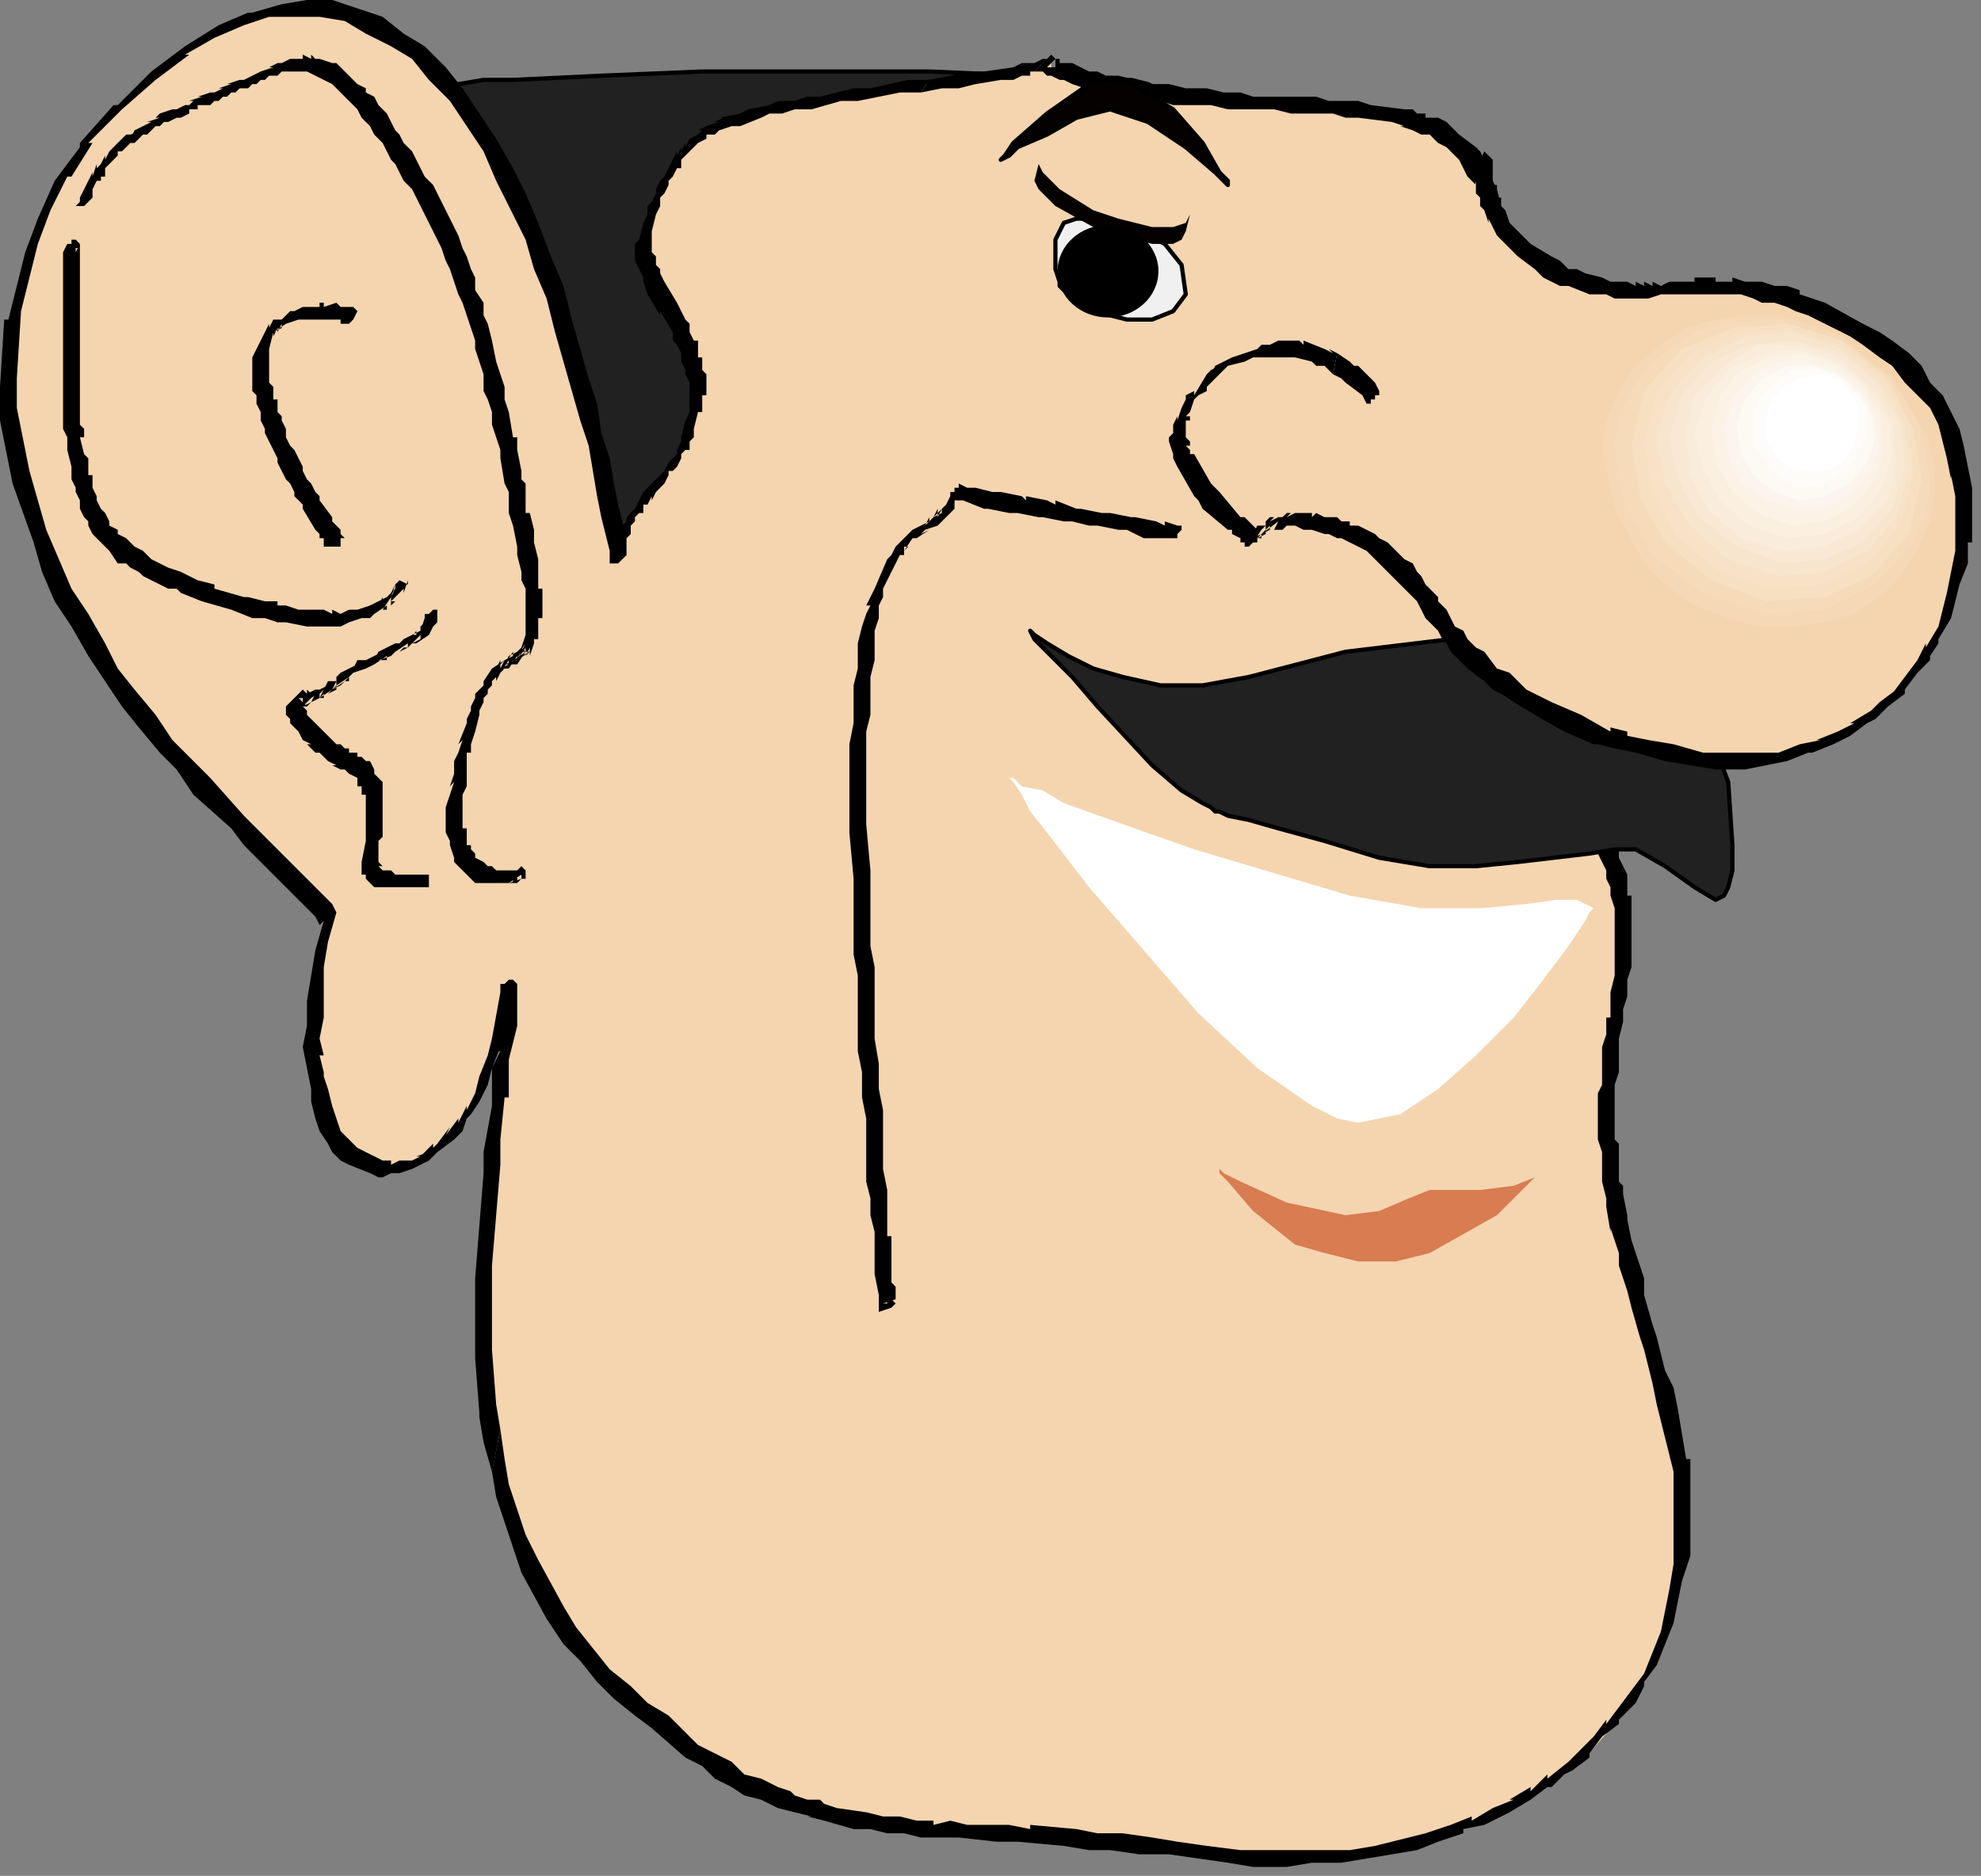 <?xml version="1.0" encoding="UTF-8" standalone="no"?>
<svg
   xmlns:dc="http://purl.org/dc/elements/1.1/"
   xmlns:cc="http://creativecommons.org/ns#"
   xmlns:rdf="http://www.w3.org/1999/02/22-rdf-syntax-ns#"
   xmlns:svg="http://www.w3.org/2000/svg"
   xmlns="http://www.w3.org/2000/svg"
   xmlns:sodipodi="http://sodipodi.sourceforge.net/DTD/sodipodi-0.dtd"
   xmlns:inkscape="http://www.inkscape.org/namespaces/inkscape"
   version="1.0"
   width="39.9mm"
   height="37.79mm"
   id="svg73"
   sodipodi:docname="CARTE059.WMF">
  <rect width="100%" height="100%" fill="#808080" stroke="none"/>
  <sodipodi:namedview
     pagecolor="#ffffff"
     bordercolor="#666666"
     borderopacity="1"
     objecttolerance="10"
     gridtolerance="10"
     guidetolerance="10"
     inkscape:pageopacity="0"
     inkscape:pageshadow="2"
     inkscape:window-width="640"
     inkscape:window-height="480"
     id="namedview75" />
  <defs
     id="defs3">
    <pattern
       id="WMFhbasepattern"
       patternUnits="userSpaceOnUse"
       width="6"
       height="6"
       x="0"
       y="0" />
  </defs>
  <path
     style="fill:#212121;fill-rule:evenodd;fill-opacity:1;stroke:#000000;stroke-width:0.32px;stroke-linecap:round;stroke-linejoin:round;stroke-miterlimit:4;stroke-dasharray:none;stroke-opacity:1;"
     d="  M 33.61,58.909   L 33.29,58.589   L 32.01,57.628   L 30.409,55.708   L 28.489,53.787   L 26.248,50.905   L 24.647,47.704   L 23.367,44.502   L 23.047,40.66   L 23.367,36.498   L 23.687,31.376   L 26.248,20.49   L 27.848,15.368   L 29.769,10.885   L 32.33,8.004   L 33.61,7.043   L 34.89,6.403   L 36.811,6.083   L 39.052,6.083   L 45.774,5.763   L 53.456,5.443   L 70.741,5.443   L 78.103,5.763   L 81.304,5.763   L 84.185,6.083   L 86.106,6.083   L 87.386,6.403   L 88.026,6.723   L 87.706,7.043   L 86.746,7.364   L 85.146,7.684   L 80.664,8.644   L 75.223,9.925   L 62.739,12.806   L 57.617,14.727   L 55.697,15.688   L 54.096,16.968   L 52.176,19.209   L 51.215,20.81   L 51.215,21.771   L 51.856,22.731   L 52.816,23.372   L 54.736,25.292   L 55.057,26.573   L 54.736,30.095   L 53.776,34.257   L 49.935,41.621   L 49.295,43.221   L 49.295,45.142   L 50.575,48.984   L 52.176,51.866   L 52.816,52.826   L 53.136,53.146   L 33.61,59.229   L 33.61,58.909  z "
     id="path5" />
  <path
     style="fill:#f4d5af;fill-rule:evenodd;fill-opacity:1;stroke:none;"
     d="  M 70.421,6.403   L 64.339,7.364   L 59.858,8.004   L 56.657,8.964   L 54.416,9.925   L 52.496,10.885   L 51.536,12.486   L 49.615,16.008   L 48.975,18.249   L 48.975,19.85   L 50.575,23.051   L 52.496,26.253   L 52.816,28.174   L 53.136,30.415   L 52.496,32.656   L 51.856,34.257   L 50.255,36.818   L 48.335,39.059   L 47.694,40.34   L 47.054,42.261   L 46.734,40.02   L 46.094,37.138   L 45.454,33.296   L 44.173,29.134   L 41.292,19.85   L 37.451,11.206   L 34.89,7.364   L 32.01,4.162   L 28.489,1.921   L 24.968,0.64   L 21.126,0.96   L 16.645,2.561   L 14.084,3.842   L 11.844,5.763   L 8.963,8.004   L 6.402,10.885   L 3.521,16.328   L 1.6,21.451   L 0.64,26.573   L 0.64,31.696   L 1.6,36.498   L 2.881,40.98   L 4.801,45.142   L 7.362,49.304   L 12.484,56.668   L 17.925,62.751   L 20.486,64.992   L 22.407,66.913   L 24.007,68.514   L 24.968,69.794   L 24.007,73.957   L 23.687,77.798   L 24.007,81   L 24.327,83.561   L 24.968,85.802   L 25.928,87.403   L 27.208,88.364   L 28.489,89.004   L 30.089,89.004   L 31.69,88.684   L 32.97,87.723   L 34.57,86.123   L 35.851,84.202   L 37.131,81.64   L 38.091,78.759   L 38.732,75.237   L 38.732,77.478   L 38.412,79.719   L 38.091,82.281   L 37.451,89.004   L 36.811,96.688   L 37.131,105.012   L 38.412,113.336   L 39.692,117.498   L 41.292,121.02   L 43.533,124.542   L 46.094,127.423   L 48.975,129.984   L 51.536,132.225   L 56.337,135.427   L 60.818,137.348   L 65.62,138.628   L 70.741,139.269   L 76.503,139.589   L 79.704,139.909   L 83.225,140.229   L 91.548,141.19   L 96.029,141.51   L 100.19,141.51   L 104.351,141.19   L 108.193,140.229   L 114.915,137.668   L 120.676,133.826   L 122.917,131.265   L 124.838,128.704   L 126.438,125.502   L 127.398,122.621   L 128.039,119.099   L 128.359,115.577   L 128.039,111.735   L 127.078,107.893   L 126.438,105.012   L 125.798,102.451   L 124.517,97.968   L 123.557,94.127   L 122.917,90.605   L 122.597,83.881   L 122.597,80.36   L 123.237,76.198   L 123.557,72.036   L 123.557,68.834   L 122.917,65.953   L 121.957,63.391   L 119.396,58.269   L 118.436,55.708   L 117.475,52.186   L 116.195,43.862   L 115.235,35.217   L 114.915,30.415   L 114.594,25.933   L 113.634,16.968   L 112.994,13.447   L 111.073,11.206   L 108.833,9.605   L 105.632,8.644   L 101.791,8.324   L 97.629,8.004   L 92.828,7.684   L 87.386,7.043   L 84.826,6.723   L 83.225,6.083   L 80.984,5.443   L 80.024,5.123   L 80.024,4.802   L 79.704,4.802   L 78.424,5.123   L 77.463,5.443   L 75.543,5.763   L 73.302,6.083   L 70.421,6.403  z "
     id="path7" />
  <path
     style="fill:#000000;fill-rule:nonzero;fill-opacity:1;stroke:none;"
     d="  M 70.741,6.083   L 69.141,6.083   L 66.26,6.723   L 64.98,6.723   L 62.419,7.364   L 61.458,7.364   L 60.498,7.684   L 59.218,7.684   L 58.578,8.004   L 56.977,8.324   L 56.337,8.644   L 54.736,8.964   L 55.057,8.964   L 54.416,9.285   L 54.736,9.285   L 53.776,9.605   L 53.136,9.925   L 53.456,9.925   L 53.136,10.245   L 52.496,10.565   L 52.176,11.206   L 52.176,10.885   L 51.856,11.526   L 51.856,11.206   L 51.536,11.846   L 51.536,11.526   L 50.895,12.806   L 50.895,13.126   L 50.895,12.806   L 50.575,13.447   L 50.255,13.767   L 49.935,14.407   L 49.935,14.727   L 49.615,15.368   L 49.295,15.688   L 49.295,16.328   L 48.975,16.968   L 48.655,18.249   L 48.335,18.569   L 48.335,19.85   L 48.655,20.49   L 48.655,20.17   L 48.655,20.81   L 48.655,20.49   L 48.975,21.13   L 48.975,21.771   L 48.975,21.451   L 49.295,22.411   L 50.255,24.012   L 50.255,23.692   L 51.215,25.292   L 51.215,25.933   L 51.536,26.253   L 51.856,26.893   L 51.856,26.573   L 51.856,27.213   L 51.856,27.854   L 51.856,27.534   L 52.176,28.174   L 52.176,28.814   L 52.176,28.494   L 52.496,29.134   L 52.496,30.735   L 52.496,31.376   L 52.176,32.016   L 51.856,33.296   L 51.856,33.937   L 51.856,33.617   L 51.536,34.257   L 51.536,34.577   L 51.215,34.897   L 50.895,35.217   L 50.895,35.538   L 50.895,35.217   L 50.575,35.858   L 50.895,35.538   L 50.255,36.178   L 49.935,36.498   L 49.615,36.818   L 50.255,36.178   L 49.615,36.818   L 49.935,36.498   L 49.295,37.138   L 49.615,36.818   L 48.975,37.459   L 48.975,38.099   L 48.975,37.459   L 48.335,38.739   L 48.655,38.099   L 48.335,38.739   L 48.014,39.059   L 47.694,39.379   L 47.694,39.7   L 47.374,40.02   L 47.694,39.7   L 47.054,40.34   L 47.054,40.66   L 47.054,41.3   L 46.734,41.621   L 46.734,42.261   L 46.414,42.261   L 46.414,42.901   L 47.694,41.941   L 47.694,40.98   L 47.374,39.7   L 47.054,38.419   L 46.734,36.818   L 46.414,34.897   L 45.774,32.976   L 45.454,30.735   L 44.813,28.814   L 44.173,26.573   L 43.533,24.332   L 42.893,21.771   L 41.933,19.53   L 40.972,16.968   L 40.012,14.727   L 39.052,12.806   L 37.771,10.565   L 36.491,8.644   L 35.211,6.723   L 33.93,5.123   L 32.33,3.522   L 30.729,2.561   L 29.129,1.281   L 27.208,0.64   L 25.288,0   L 23.367,0   L 21.446,0.32   L 19.206,0.96   L 18.886,0.96   L 16.645,1.921   L 14.084,3.522   L 11.523,5.443   L 8.963,8.004   L 8.643,8.004   L 6.082,10.885   L 6.082,11.206   L 4.161,13.767   L 2.881,16.648   L 1.921,19.209   L 0.64,24.332   L 0.32,24.332   L 0,29.455   L 0,32.016   L 0.96,36.818   L 2.561,41.3   L 3.201,43.542   L 4.161,45.783   L 5.442,47.704   L 6.722,49.945   L 8.002,51.866   L 9.283,53.787   L 10.563,55.387   L 12.164,57.308   L 13.444,58.589   L 14.724,60.51   L 17.605,63.071   L 18.566,64.352   L 19.846,65.632   L 20.806,66.593   L 21.767,67.553   L 22.727,68.514   L 23.367,69.154   L 24.007,69.794   L 24.327,70.435   L 24.647,70.115   L 24.007,72.356   L 23.687,74.277   L 23.367,76.198   L 23.367,78.119   L 23.047,79.719   L 23.367,81.32   L 23.687,82.921   L 23.687,82.601   L 23.687,83.881   L 24.007,85.162   L 24.327,86.123   L 24.968,87.083   L 25.288,87.723   L 25.928,88.364   L 26.568,88.684   L 28.168,89.324   L 28.809,89.644   L 29.129,89.644   L 29.769,89.324   L 30.409,89.324   L 31.369,89.004   L 32.01,88.684   L 32.65,88.364   L 33.29,87.723   L 34.57,86.763   L 34.89,86.443   L 35.211,86.123   L 35.531,85.162   L 35.851,84.842   L 36.491,83.881   L 37.131,82.601   L 37.451,81.32   L 38.091,79.719   L 38.412,78.439   L 39.372,74.917   L 38.091,75.557   L 38.091,75.877   L 38.091,76.518   L 38.412,76.198   L 38.091,77.158   L 38.091,77.798   L 38.091,79.079   L 37.771,80.04   L 38.091,80.04   L 37.451,81.32   L 37.451,84.202   L 36.811,87.723   L 36.811,89.324   L 36.171,97.328   L 36.171,101.49   L 36.171,103.411   L 36.491,107.573   L 36.491,107.893   L 36.811,109.814   L 37.451,112.055   L 38.091,108.854   L 37.771,106.933   L 37.451,102.771   L 37.451,100.53   L 37.451,96.368   L 38.091,88.684   L 38.091,86.763   L 38.412,83.561   L 38.732,83.561   L 38.732,80.68   L 39.052,79.399   L 39.372,78.119   L 39.372,77.158   L 39.372,75.557   L 39.372,74.917   L 39.052,74.597   L 38.732,74.597   L 38.412,74.917   L 38.091,74.917   L 38.091,75.557   L 37.451,79.079   L 37.131,80.36   L 36.491,81.96   L 36.171,83.241   L 35.531,84.522   L 35.531,84.202   L 34.89,85.482   L 34.89,85.162   L 33.93,86.443   L 34.25,85.802   L 33.29,87.083   L 33.93,86.443   L 32.97,87.403   L 32.97,87.083   L 32.01,88.044   L 32.65,87.723   L 31.69,88.044   L 32.01,88.044   L 31.369,88.364   L 30.409,88.364   L 29.769,88.684   L 29.769,88.364   L 29.129,88.364   L 27.848,87.723   L 27.208,87.403   L 26.568,86.763   L 25.928,86.123   L 25.608,85.162   L 25.288,84.202   L 24.968,82.921   L 24.647,81.96   L 24.647,81.64   L 24.327,80.36   L 24.647,80.36   L 24.327,79.079   L 24.647,77.478   L 24.647,75.557   L 24.647,73.636   L 24.968,71.715   L 25.608,69.474   L 25.288,68.834   L 24.647,68.194   L 24.007,67.553   L 23.047,66.593   L 22.087,65.632   L 21.126,64.672   L 19.846,63.391   L 18.566,62.111   L 16.005,59.229   L 14.404,57.628   L 13.124,56.348   L 11.844,54.427   L 10.243,52.506   L 8.963,50.905   L 8.002,48.984   L 6.722,46.743   L 5.442,44.822   L 4.481,42.581   L 3.521,40.34   L 2.241,35.858   L 1.28,31.055   L 1.28,28.814   L 1.6,23.692   L 2.881,18.569   L 3.841,16.008   L 5.122,13.447   L 5.442,13.447   L 7.042,10.885   L 6.722,10.885   L 9.283,8.324   L 11.844,6.083   L 14.404,4.162   L 14.084,4.162   L 16.325,2.881   L 18.566,1.921   L 20.486,1.281   L 22.727,1.281   L 22.407,1.281   L 24.327,1.281   L 26.248,1.601   L 27.848,2.561   L 29.769,3.522   L 31.369,4.482   L 32.65,6.083   L 34.25,7.684   L 35.531,9.605   L 36.811,11.526   L 37.771,13.767   L 38.732,15.688   L 40.012,18.249   L 40.652,20.49   L 41.613,22.731   L 42.253,25.292   L 42.893,27.534   L 43.533,29.775   L 44.173,32.016   L 44.813,33.937   L 45.134,35.858   L 45.454,37.779   L 45.774,39.379   L 46.094,40.66   L 46.414,41.941   L 46.414,41.621   L 46.414,42.901   L 47.054,42.901   L 47.374,42.581   L 47.694,42.261   L 47.694,41.941   L 47.694,41.621   L 47.694,40.98   L 48.014,40.66   L 48.014,40.02   L 48.335,39.7   L 48.335,40.02   L 48.335,39.379   L 48.655,39.059   L 48.975,39.059   L 48.975,38.739   L 48.975,38.419   L 49.295,38.419   L 49.615,37.779   L 49.615,38.099   L 49.935,37.459   L 50.255,37.138   L 50.255,37.459   L 50.255,36.818   L 50.255,37.138   L 50.575,36.818   L 50.895,36.178   L 50.895,35.858   L 51.215,35.858   L 51.536,35.538   L 51.856,34.897   L 51.856,34.577   L 52.176,34.257   L 52.496,34.257   L 52.496,33.937   L 52.496,33.617   L 52.816,33.296   L 52.816,32.656   L 53.136,31.376   L 53.456,31.376   L 53.456,30.735   L 53.456,30.095   L 53.776,30.095   L 53.776,28.494   L 53.456,28.174   L 53.456,27.854   L 53.456,27.213   L 53.136,27.213   L 53.136,26.893   L 53.136,26.573   L 53.136,26.253   L 53.136,25.933   L 52.816,25.933   L 52.496,25.292   L 52.496,24.972   L 52.496,24.652   L 52.176,24.332   L 51.536,23.051   L 50.575,21.451   L 50.255,20.81   L 50.255,20.49   L 49.935,20.17   L 49.935,19.85   L 49.935,19.53   L 49.615,19.209   L 49.615,17.609   L 49.935,16.328   L 50.255,15.688   L 50.255,15.047   L 50.575,14.727   L 50.895,14.087   L 50.895,13.767   L 51.215,13.447   L 51.536,12.806   L 51.856,12.806   L 51.856,12.486   L 51.856,12.166   L 52.496,11.526   L 52.816,11.206   L 53.136,10.885   L 52.496,11.206   L 53.136,10.885   L 53.776,10.565   L 53.776,10.245   L 54.096,10.245   L 54.416,10.245   L 54.736,9.925   L 55.697,9.605   L 56.337,9.605   L 57.937,8.964   L 58.578,8.644   L 59.538,8.644   L 60.498,8.324   L 61.779,8.324   L 64.019,7.684   L 65.3,7.684   L 68.501,7.043   L 70.101,7.043   L 70.741,6.083  z "
     id="path9" />
  <path
     style="fill:#000000;fill-rule:nonzero;fill-opacity:1;stroke:none;"
     d="  M 37.451,112.055   L 37.771,113.976   L 38.412,115.897   L 39.052,117.818   L 39.692,119.739   L 41.613,123.261   L 42.893,125.182   L 44.173,126.462   L 45.454,128.063   L 46.734,129.344   L 48.335,130.625   L 49.615,131.585   L 52.176,133.826   L 53.456,134.466   L 54.416,135.427   L 55.697,136.067   L 56.657,136.708   L 57.937,137.028   L 59.218,137.668   L 60.498,137.988   L 61.779,138.308   L 61.458,138.308   L 62.739,138.628   L 64.98,139.269   L 66.26,139.269   L 67.54,139.589   L 68.821,139.589   L 70.101,139.909   L 71.381,139.909   L 72.982,139.909   L 75.863,140.229   L 77.783,140.229   L 77.463,140.229   L 80.984,140.549   L 82.905,140.87   L 84.505,140.87   L 86.746,141.19   L 88.987,141.19   L 91.227,141.51   L 93.468,141.83   L 95.389,142.15   L 97.949,142.15   L 99.87,141.83   L 102.111,141.83   L 104.031,141.51   L 107.872,140.87   L 109.473,140.229   L 111.394,139.589   L 111.394,139.269   L 112.994,138.949   L 114.915,137.988   L 116.515,137.028   L 117.795,136.067   L 118.116,136.067   L 119.076,135.107   L 119.716,134.787   L 120.996,133.826   L 120.996,133.506   L 121.957,132.225   L 123.237,131.265   L 123.237,130.945   L 124.517,129.664   L 125.158,128.383   L 125.158,128.063   L 126.118,126.783   L 126.758,125.182   L 127.398,123.581   L 127.718,121.98   L 128.039,120.379   L 128.679,118.459   L 128.679,116.858   L 128.679,113.016   L 128.679,111.095   L 128.359,111.095   L 127.718,107.253   L 127.398,105.652   L 126.758,104.372   L 126.118,101.81   L 125.798,100.85   L 125.158,98.609   L 125.158,97.328   L 124.838,96.368   L 124.517,95.407   L 124.197,94.447   L 123.877,92.846   L 123.877,92.526   L 123.557,90.925   L 123.557,90.285   L 123.237,89.964   L 123.237,89.324   L 123.237,88.684   L 123.237,88.364   L 123.237,87.083   L 122.917,86.763   L 122.917,82.601   L 123.237,81.64   L 123.237,81   L 123.237,80.04   L 123.237,79.079   L 123.557,77.798   L 123.557,76.838   L 123.877,75.877   L 123.877,74.597   L 124.197,73.636   L 124.197,72.676   L 124.197,69.154   L 124.197,68.834   L 124.197,68.194   L 123.877,68.194   L 123.877,67.553   L 123.877,67.233   L 123.877,66.593   L 123.557,65.953   L 123.237,65.312   L 123.237,64.672   L 122.917,64.032   L 122.597,63.391   L 122.277,62.751   L 121.957,62.111   L 121.957,61.791   L 121.317,60.51   L 120.996,59.87   L 120.356,58.589   L 120.036,57.949   L 119.716,57.308   L 119.396,56.668   L 119.076,55.708   L 119.076,55.067   L 118.756,54.427   L 118.436,53.466   L 118.116,51.866   L 118.116,51.545   L 117.795,50.585   L 117.795,50.905   L 117.795,48.664   L 117.475,48.664   L 117.155,47.704   L 117.475,47.704   L 117.155,45.783   L 117.155,45.462   L 117.155,44.502   L 116.835,43.542   L 116.835,42.261   L 116.515,41.3   L 116.515,40.34   L 116.515,40.02   L 116.515,39.059   L 116.195,39.059   L 116.195,38.099   L 116.195,36.818   L 116.195,34.577   L 115.875,34.577   L 115.875,33.617   L 115.875,33.296   L 115.875,32.336   L 115.555,32.336   L 115.555,31.376   L 115.555,31.055   L 115.555,29.134   L 115.555,28.814   L 115.555,27.854   L 115.235,27.854   L 115.235,26.573   L 115.235,24.332   L 114.915,24.332   L 114.915,23.372   L 114.915,23.051   L 114.915,22.091   L 114.915,21.13   L 114.594,20.81   L 114.594,18.889   L 114.594,17.609   L 114.274,16.648   L 114.274,15.688   L 113.954,14.407   L 113.634,13.767   L 113.314,13.126   L 112.994,12.166   L 112.674,11.526   L 112.354,11.206   L 111.073,10.245   L 110.433,9.605   L 110.113,9.285   L 109.473,8.964   L 109.153,8.964   L 108.513,8.964   L 108.513,8.644   L 107.872,8.644   L 107.552,8.324   L 106.912,8.324   L 104.351,8.004   L 103.391,7.684   L 102.111,7.684   L 101.15,7.684   L 100.19,7.364   L 99.23,7.364   L 97.949,7.364   L 96.669,7.364   L 95.389,7.364   L 94.428,7.043   L 93.148,7.043   L 91.868,6.723   L 90.267,6.723   L 88.987,6.403   L 87.706,6.403   L 86.426,6.083   L 85.146,5.763   L 84.185,5.763   L 83.545,5.443   L 82.585,5.443   L 82.905,5.443   L 82.265,5.123   L 81.625,4.802   L 80.984,4.802   L 80.664,4.802   L 80.664,4.482   L 80.664,4.802   L 80.664,4.482   L 80.344,4.482   L 80.344,4.162   L 80.344,4.482   L 80.664,4.482   L 79.704,4.482   L 79.384,5.123   L 80.344,4.482   L 80.024,4.162   L 80.024,4.482   L 80.024,4.162   L 79.704,4.482   L 78.744,5.443   L 79.064,5.443   L 79.384,5.443   L 79.064,5.443   L 79.384,5.443   L 79.064,5.443   L 79.384,5.443   L 80.344,4.482   L 80.344,5.123   L 79.384,5.123   L 79.384,5.443   L 79.704,5.443   L 79.384,5.443   L 79.704,5.763   L 80.024,5.763   L 79.704,5.763   L 80.024,5.763   L 80.664,6.083   L 81.304,6.083   L 80.984,6.083   L 81.625,6.403   L 82.585,6.723   L 83.545,6.723   L 84.185,7.043   L 85.466,7.364   L 86.746,7.364   L 88.347,7.684   L 89.307,8.004   L 90.907,8.004   L 92.188,8.004   L 93.468,8.324   L 94.749,8.324   L 96.029,8.324   L 96.989,8.324   L 98.27,8.644   L 99.23,8.644   L 100.19,8.644   L 101.471,8.644   L 102.431,8.964   L 103.391,8.964   L 105.952,9.285   L 106.912,9.605   L 106.592,9.605   L 107.552,9.925   L 108.193,10.245   L 108.833,10.245   L 109.473,10.885   L 110.113,11.206   L 111.073,12.166   L 111.394,12.806   L 111.714,13.447   L 112.354,14.087   L 112.354,14.727   L 112.674,15.688   L 112.994,16.648   L 112.994,16.328   L 112.994,17.609   L 113.314,18.569   L 113.314,19.85   L 113.314,19.53   L 113.314,20.49   L 113.634,21.771   L 113.634,23.051   L 113.634,24.332   L 113.634,24.012   L 113.954,25.292   L 113.954,27.534   L 114.274,28.814   L 114.274,28.494   L 114.274,29.775   L 114.274,32.016   L 114.594,33.296   L 114.594,34.577   L 114.594,34.257   L 114.915,35.538   L 114.915,37.779   L 114.915,38.739   L 115.235,40.02   L 115.235,40.98   L 115.555,42.261   L 115.555,43.221   L 115.555,44.502   L 115.555,44.182   L 115.875,45.462   L 115.875,46.423   L 116.195,48.344   L 116.195,48.664   L 116.515,49.625   L 116.515,51.545   L 116.835,52.506   L 117.155,54.427   L 117.475,55.387   L 117.795,56.028   L 118.116,56.668   L 118.436,57.628   L 118.436,58.269   L 119.076,58.909   L 119.076,59.549   L 119.716,60.83   L 120.036,61.47   L 120.676,62.751   L 120.996,63.391   L 121.317,63.711   L 121.317,64.352   L 121.637,64.992   L 121.957,65.632   L 122.277,66.273   L 122.277,66.913   L 122.597,67.553   L 122.597,68.194   L 122.917,69.154   L 122.917,68.834   L 122.917,70.115   L 122.917,69.794   L 122.917,73.316   L 122.917,74.277   L 122.597,75.557   L 122.597,76.518   L 122.597,77.478   L 122.277,77.478   L 122.277,78.759   L 121.957,79.719   L 121.957,80.68   L 121.957,81.64   L 121.957,82.601   L 121.637,83.241   L 121.637,86.763   L 121.957,87.723   L 121.957,88.364   L 121.957,89.324   L 121.957,90.285   L 121.957,89.964   L 122.277,91.245   L 122.277,90.925   L 122.277,91.885   L 122.597,93.806   L 122.597,93.486   L 123.237,95.407   L 123.237,96.368   L 123.557,97.328   L 123.877,98.289   L 124.197,99.569   L 124.838,101.81   L 125.158,102.771   L 125.798,105.332   L 126.118,106.933   L 126.438,108.213   L 127.398,112.055   L 127.398,113.976   L 127.398,117.498   L 127.398,119.419   L 127.398,119.099   L 127.078,121.02   L 126.758,122.621   L 126.438,124.221   L 125.798,125.822   L 125.158,127.423   L 124.197,128.704   L 123.237,129.984   L 122.277,131.265   L 122.277,130.945   L 121.317,132.225   L 120.036,133.506   L 120.356,133.186   L 119.076,134.466   L 119.396,134.146   L 117.795,135.427   L 117.795,135.107   L 116.515,136.387   L 116.515,136.067   L 114.915,137.028   L 115.235,137.028   L 113.634,137.668   L 112.034,138.628   L 112.034,138.308   L 110.433,138.949   L 108.513,139.589   L 104.671,140.549   L 102.751,140.87   L 100.83,140.87   L 98.59,140.87   L 96.349,140.87   L 94.428,140.87   L 91.868,140.549   L 89.627,140.229   L 87.706,139.909   L 85.466,139.589   L 83.545,139.589   L 81.945,139.269   L 78.424,138.949   L 78.424,139.269   L 76.823,138.949   L 73.622,138.949   L 72.342,138.628   L 71.061,138.949   L 71.061,138.628   L 69.781,138.628   L 68.501,138.308   L 67.22,138.308   L 65.94,137.988   L 63.699,137.668   L 62.739,137.348   L 62.419,137.028   L 61.458,137.028   L 60.498,136.708   L 60.178,136.387   L 59.218,136.067   L 57.937,135.427   L 56.657,135.107   L 55.697,134.146   L 54.416,133.506   L 53.136,132.866   L 50.895,130.625   L 49.295,129.664   L 48.014,128.383   L 46.414,127.103   L 45.134,125.502   L 43.853,123.901   L 42.893,122.3   L 40.972,118.779   L 40.012,116.858   L 39.372,114.937   L 38.732,113.016   L 38.412,111.095   L 38.091,108.854   L 37.451,112.055  z "
     id="path11" />
  <path
     style="fill:#000000;fill-rule:nonzero;fill-opacity:1;stroke:none;"
     d="  M 79.704,4.482   L 79.384,4.482   L 78.744,4.802   L 79.064,4.802   L 78.424,4.802   L 77.783,4.802   L 77.143,5.123   L 74.903,5.443   L 73.622,5.443   L 72.342,5.763   L 70.741,6.083   L 70.101,7.043   L 71.702,6.723   L 72.982,6.723   L 74.262,6.403   L 76.183,6.083   L 77.143,6.083   L 77.783,5.763   L 78.103,5.763   L 78.424,5.763   L 78.424,5.443   L 78.744,5.443   L 79.704,4.482  z "
     id="path13" />
  <path
     style="fill:#212121;fill-rule:evenodd;fill-opacity:1;stroke:#000000;stroke-width:0.32px;stroke-linecap:round;stroke-linejoin:round;stroke-miterlimit:4;stroke-dasharray:none;stroke-opacity:1;"
     d="  M 78.424,48.024   L 78.744,48.344   L 79.704,48.984   L 81.304,49.945   L 83.225,50.905   L 85.466,51.545   L 88.347,52.186   L 91.548,52.186   L 95.069,51.545   L 102.431,49.625   L 110.433,48.664   L 117.795,48.984   L 121.317,49.625   L 124.517,50.905   L 127.078,52.506   L 128.999,54.747   L 130.599,56.988   L 131.56,59.549   L 131.88,64.352   L 131.88,66.273   L 131.56,67.553   L 131.239,68.194   L 130.599,68.514   L 128.999,67.553   L 126.758,65.953   L 124.517,64.672   L 122.917,64.672   L 120.996,64.992   L 115.555,65.632   L 112.354,65.953   L 108.833,65.953   L 104.992,65.312   L 100.83,64.032   L 97.309,63.071   L 95.069,62.431   L 93.468,62.111   L 92.828,61.791   L 92.508,61.791   L 92.188,61.47   L 91.548,61.15   L 89.947,60.19   L 87.706,58.269   L 83.545,53.787   L 81.625,51.545   L 80.024,49.945   L 78.744,48.664   L 78.424,48.024  z "
     id="path15" />
  <path
     style="fill:#f0f0f0;fill-rule:evenodd;fill-opacity:1;stroke:#000000;stroke-width:0.32px;stroke-linecap:round;stroke-linejoin:round;stroke-miterlimit:4;stroke-dasharray:none;stroke-opacity:1;"
     d="  M 80.664,21.771   L 80.664,21.451   L 80.344,20.49   L 80.344,18.249   L 80.984,16.968   L 81.945,16.648   L 83.545,16.648   L 85.786,17.609   L 87.386,17.929   L 88.667,18.569   L 89.947,20.17   L 90.267,22.411   L 89.307,23.692   L 87.706,24.332   L 85.786,24.332   L 83.225,23.692   L 81.304,22.411   L 80.664,21.771  z "
     id="path17" />
  <path
     style="fill:#050101;fill-rule:evenodd;fill-opacity:1;stroke:#000000;stroke-width:0.32px;stroke-linecap:round;stroke-linejoin:round;stroke-miterlimit:4;stroke-dasharray:none;stroke-opacity:1;"
     d="  M 76.183,12.166   L 76.503,11.846   L 77.143,10.885   L 79.704,8.644   L 82.905,6.403   L 84.505,6.083   L 86.106,6.403   L 89.307,8.324   L 91.548,10.885   L 92.828,13.126   L 93.468,13.767   L 93.468,14.087   L 93.148,13.767   L 92.508,13.126   L 90.267,11.206   L 87.386,9.285   L 84.505,8.324   L 81.945,8.964   L 79.704,10.245   L 77.463,11.206   L 76.823,11.846   L 76.183,12.166  z "
     id="path19" />
  <path
     style="fill:#f4d5af;fill-rule:evenodd;fill-opacity:1;stroke:none;"
     d="  M 113.314,11.846   L 113.314,15.047   L 113.954,16.328   L 114.915,17.929   L 116.515,19.209   L 118.756,20.81   L 121.317,21.771   L 124.197,22.091   L 126.758,22.091   L 129.319,21.771   L 135.721,22.411   L 139.562,24.012   L 143.723,26.573   L 145.964,28.494   L 147.564,30.735   L 148.525,33.296   L 149.485,36.178   L 149.485,41.941   L 147.884,47.704   L 146.604,50.265   L 144.684,52.826   L 142.443,54.747   L 139.562,56.348   L 136.681,57.308   L 133.16,57.949   L 129.319,57.949   L 125.158,56.988   L 119.716,55.067   L 115.875,53.146   L 112.994,50.905   L 110.753,48.664   L 107.872,44.502   L 104.031,41.3   L 101.791,40.34   L 99.87,39.7   L 97.309,39.7   L 95.709,40.66   L 95.389,40.98   L 95.069,40.66   L 94.428,40.02   L 91.868,37.779   L 89.947,34.897   L 89.627,33.296   L 89.947,31.696   L 91.548,29.134   L 93.788,27.854   L 95.709,26.893   L 97.949,26.573   L 99.87,26.893   L 101.791,27.854   L 103.391,28.814   L 104.671,30.095   L 113.314,11.846  z "
     id="path21" />
  <path
     style="fill:#000000;fill-rule:nonzero;fill-opacity:1;stroke:none;"
     d="  M 112.994,11.526   L 112.674,12.166   L 112.674,12.486   L 112.994,12.486   L 113.314,12.166   L 113.634,12.166   L 112.994,11.526   L 112.674,12.166   L 112.354,12.486   L 112.354,12.806   L 112.354,12.486   L 112.354,13.126   L 112.354,12.806   L 112.354,13.126   L 112.354,13.447   L 112.674,13.126   L 112.354,13.447   L 112.354,13.767   L 112.354,14.727   L 112.674,15.047   L 112.674,15.368   L 112.674,15.688   L 112.994,16.008   L 113.314,16.968   L 113.314,16.648   L 113.954,17.929   L 115.555,19.53   L 116.835,20.49   L 117.475,21.13   L 118.116,21.451   L 118.756,21.771   L 119.396,21.771   L 120.996,22.411   L 121.637,22.411   L 122.277,22.411   L 122.917,22.731   L 123.557,22.731   L 124.197,22.731   L 124.838,22.731   L 125.478,22.731   L 126.438,22.411   L 126.118,22.411   L 126.758,22.411   L 127.398,22.411   L 128.359,22.411   L 128.039,22.411   L 131.239,22.411   L 130.919,22.411   L 131.88,22.411   L 132.52,22.411   L 133.48,22.731   L 134.12,23.051   L 135.081,23.051   L 136.041,23.372   L 136.681,23.692   L 137.641,24.012   L 140.842,25.613   L 141.803,26.253   L 143.083,27.213   L 144.043,27.854   L 145.004,29.134   L 145.964,30.095   L 146.924,31.055   L 147.564,32.336   L 147.884,33.617   L 148.205,34.897   L 148.525,36.498   L 148.525,36.178   L 148.845,37.779   L 148.845,39.379   L 148.845,40.66   L 148.845,42.261   L 148.845,41.941   L 148.525,43.542   L 148.205,45.142   L 147.884,46.423   L 147.564,47.704   L 146.604,49.304   L 146.604,48.984   L 145.964,50.265   L 145.004,51.545   L 144.043,52.826   L 144.363,52.506   L 143.083,53.466   L 142.123,54.427   L 142.443,54.107   L 140.842,55.067   L 141.162,55.067   L 139.882,55.708   L 138.282,56.348   L 138.602,56.348   L 137.001,56.668   L 135.401,57.308   L 133.48,57.308   L 131.56,57.308   L 129.639,57.308   L 127.398,56.668   L 125.478,56.348   L 123.877,56.028   L 123.877,55.708   L 122.597,55.387   L 122.597,55.708   L 120.356,54.427   L 118.116,53.466   L 116.195,52.506   L 115.555,51.866   L 114.915,51.225   L 113.954,50.905   L 112.994,49.625   L 112.354,49.304   L 111.714,48.664   L 111.394,48.024   L 110.753,47.704   L 110.433,47.063   L 110.113,46.423   L 109.473,45.783   L 109.473,45.462   L 108.833,44.822   L 108.513,44.502   L 108.193,43.862   L 107.872,43.542   L 107.552,42.901   L 106.912,42.581   L 106.592,42.261   L 105.952,41.621   L 105.632,41.3   L 104.992,40.98   L 104.671,40.66   L 104.031,40.34   L 103.391,40.02   L 102.751,40.02   L 102.751,39.7   L 102.111,39.7   L 101.791,39.379   L 100.83,39.379   L 100.19,39.059   L 99.87,39.379   L 99.87,39.059   L 99.55,39.059   L 99.23,39.059   L 98.91,39.059   L 98.59,39.059   L 97.949,39.379   L 98.27,39.059   L 97.949,39.059   L 97.629,39.379   L 97.309,39.379   L 96.669,39.7   L 96.029,40.34   L 96.989,39.379   L 96.669,39.379   L 96.029,40.02   L 95.709,40.34   L 96.349,39.7   L 96.349,40.02   L 95.709,40.02   L 95.389,40.66   L 96.349,40.02   L 96.029,40.02   L 95.389,40.34   L 95.069,40.98   L 95.069,41.3   L 96.029,40.34   L 96.029,40.02   L 94.749,40.98   L 94.749,41.3   L 96.029,40.34   L 95.709,40.34   L 94.749,41.3   L 94.749,41.621   L 94.749,40.98   L 96.029,40.34   L 95.709,40.34   L 95.389,40.34   L 95.709,40.34   L 95.389,40.02   L 95.069,39.7   L 94.749,39.379   L 94.428,39.379   L 92.828,37.459   L 92.508,37.138   L 92.188,36.818   L 90.907,34.577   L 90.587,34.577   L 90.587,34.257   L 90.267,33.937   L 90.587,33.937   L 90.587,33.617   L 90.267,33.296   L 90.267,32.336   L 90.267,32.016   L 90.587,32.016   L 90.587,31.696   L 90.267,31.696   L 90.587,31.376   L 90.907,30.415   L 91.227,30.095   L 91.868,29.775   L 91.868,29.455   L 92.508,28.814   L 92.188,29.134   L 92.508,28.814   L 93.148,28.174   L 93.468,27.854   L 93.148,28.494   L 93.468,27.854   L 94.749,27.534   L 95.389,27.213   L 96.029,27.213   L 96.349,27.213   L 96.989,27.213   L 96.669,27.213   L 97.629,27.213   L 97.309,27.213   L 97.949,27.213   L 98.59,27.213   L 99.87,27.534   L 100.19,27.854   L 100.83,27.854   L 101.471,28.494   L 101.791,26.893   L 101.15,26.573   L 101.471,26.893   L 100.83,26.573   L 99.23,25.933   L 99.23,26.253   L 98.91,25.933   L 98.27,25.933   L 97.629,25.933   L 97.309,25.933   L 96.669,26.253   L 96.029,26.253   L 95.709,26.573   L 93.788,27.213   L 93.148,27.534   L 92.508,27.854   L 92.188,28.494   L 92.828,27.854   L 92.188,28.174   L 91.868,28.494   L 90.907,30.095   L 90.907,29.775   L 90.267,30.095   L 90.267,30.415   L 89.947,31.055   L 89.627,32.016   L 89.627,31.696   L 89.307,32.336   L 89.307,32.656   L 89.307,32.976   L 88.987,33.296   L 88.987,33.617   L 89.307,34.577   L 89.307,34.257   L 89.307,34.897   L 89.307,35.217   L 89.307,34.897   L 89.627,35.538   L 90.907,37.779   L 91.227,38.099   L 91.548,38.739   L 93.468,40.34   L 93.788,40.34   L 93.788,40.66   L 94.428,40.98   L 94.108,40.98   L 94.428,40.98   L 94.428,41.3   L 94.749,41.3   L 94.749,41.621   L 95.069,41.621   L 95.389,41.3   L 95.709,41.3   L 95.709,40.98   L 96.029,40.98   L 96.029,40.34   L 94.749,41.3   L 95.069,41.3   L 96.029,40.34   L 95.069,41.3   L 95.389,41.3   L 96.029,40.34   L 96.349,40.34   L 96.029,40.34   L 96.029,40.66   L 95.389,40.98   L 96.349,40.02   L 96.349,40.66   L 95.709,40.98   L 96.029,40.66   L 96.669,40.02   L 96.669,40.34   L 96.029,40.66   L 97.309,39.7   L 96.989,40.34   L 96.349,40.34   L 96.669,40.34   L 96.989,40.34   L 97.309,40.34   L 96.989,40.34   L 97.629,40.34   L 97.949,40.02   L 97.629,40.02   L 98.59,40.02   L 99.23,40.34   L 99.55,40.34   L 99.87,40.34   L 100.83,40.66   L 101.15,40.66   L 101.791,40.98   L 102.111,40.98   L 102.751,41.3   L 103.391,41.621   L 104.031,41.941   L 104.351,42.261   L 104.992,42.901   L 105.312,43.221   L 105.632,43.542   L 106.272,44.182   L 106.592,44.502   L 106.912,44.822   L 107.552,45.462   L 107.872,45.783   L 108.193,46.423   L 108.513,47.063   L 108.833,47.383   L 109.473,48.024   L 109.793,48.664   L 110.113,48.984   L 110.433,49.625   L 111.073,50.265   L 111.714,50.905   L 112.994,51.866   L 113.634,52.506   L 114.274,52.826   L 115.235,53.466   L 116.835,54.427   L 119.076,55.708   L 121.317,56.668   L 121.637,56.668   L 122.917,56.988   L 124.517,57.308   L 126.758,57.949   L 128.679,58.269   L 130.599,58.589   L 132.84,58.589   L 134.44,58.269   L 136.041,57.949   L 137.641,57.308   L 137.962,57.308   L 139.562,56.668   L 140.842,56.028   L 142.123,55.067   L 142.763,54.747   L 143.723,53.787   L 145.004,52.826   L 145.004,52.506   L 145.964,51.225   L 146.924,50.265   L 146.924,49.945   L 147.564,48.984   L 147.564,48.664   L 148.525,47.063   L 148.845,45.783   L 149.165,44.502   L 149.805,42.901   L 149.805,41.3   L 150.125,41.3   L 150.125,40.02   L 150.125,38.419   L 150.125,37.138   L 149.805,35.538   L 149.485,33.937   L 149.165,32.656   L 148.525,31.376   L 147.884,30.095   L 146.924,29.134   L 146.284,27.854   L 145.324,26.893   L 144.043,25.933   L 143.083,25.292   L 141.803,24.652   L 138.922,23.051   L 137.962,22.731   L 137.001,22.411   L 137.001,22.091   L 136.041,21.771   L 135.081,21.771   L 134.12,21.451   L 133.48,21.451   L 132.84,21.451   L 131.88,21.13   L 131.88,21.451   L 130.599,21.451   L 130.599,21.13   L 128.999,21.13   L 128.999,21.451   L 128.359,21.451   L 127.718,21.451   L 127.078,21.451   L 126.438,21.771   L 125.798,21.451   L 125.798,21.771   L 125.158,21.451   L 125.158,21.771   L 124.517,21.451   L 124.517,21.771   L 123.877,21.451   L 123.237,21.451   L 122.597,21.451   L 121.957,21.13   L 120.676,20.81   L 120.036,20.49   L 119.396,20.49   L 118.756,19.85   L 118.116,19.53   L 116.515,18.569   L 114.915,16.968   L 114.594,16.008   L 114.274,15.688   L 114.274,15.047   L 113.954,15.047   L 113.954,14.727   L 113.634,14.407   L 113.954,14.407   L 113.954,14.087   L 113.634,14.087   L 113.634,13.767   L 113.634,13.126   L 113.634,12.806   L 113.634,12.486   L 113.634,12.166   L 113.634,11.846   L 113.634,11.526   L 113.634,12.166   L 112.994,11.526  z "
     id="path23" />
  <path
     style="fill:#000000;fill-rule:nonzero;fill-opacity:1;stroke:none;"
     d="  M 101.471,28.494   L 102.111,28.814   L 102.431,29.134   L 103.711,30.095   L 104.031,30.735   L 104.351,30.735   L 104.351,30.415   L 104.671,30.415   L 104.671,30.095   L 104.992,30.095   L 104.992,29.775   L 105.312,29.775   L 104.992,29.775   L 104.671,29.134   L 103.391,27.854   L 103.071,27.854   L 102.751,27.534   L 101.791,26.893   L 101.471,28.494  z "
     id="path25" />
  <path
     style="fill:#050101;fill-rule:evenodd;fill-opacity:1;stroke:none;"
     d="  M 79.064,12.486   L 79.384,13.126   L 80.664,14.407   L 83.225,16.008   L 85.146,16.648   L 87.706,17.289   L 89.307,17.289   L 90.267,16.968   L 90.587,16.328   L 90.267,17.609   L 89.947,18.249   L 89.307,18.569   L 87.706,18.569   L 85.146,17.929   L 83.225,17.289   L 80.344,15.688   L 79.064,14.407   L 78.744,13.767   L 79.064,12.486  z "
     id="path27" />
  <path
     style="fill:#d87c51;fill-rule:evenodd;fill-opacity:1;stroke:none;"
     d="  M 92.828,89.004   L 93.148,89.324   L 94.428,89.964   L 97.949,91.565   L 102.431,92.526   L 104.992,92.206   L 107.232,91.245   L 108.833,90.605   L 112.674,90.605   L 115.235,90.285   L 116.835,89.644   L 118.436,88.044   L 118.116,88.364   L 117.155,89.324   L 113.954,92.526   L 108.833,95.407   L 106.272,96.047   L 103.391,96.047   L 100.83,95.407   L 98.59,94.767   L 95.389,92.206   L 93.468,89.964   L 92.828,89.324   L 92.828,89.004  z "
     id="path29" />
  <path
     style="fill:#ffffff;fill-rule:evenodd;fill-opacity:1;stroke:none;"
     d="  M 76.823,59.229   L 77.143,59.229   L 77.783,59.87   L 79.384,60.19   L 80.984,61.15   L 85.466,62.751   L 90.907,64.672   L 102.751,68.194   L 108.193,69.154   L 112.674,69.154   L 116.195,68.834   L 118.436,68.514   L 120.036,68.514   L 121.317,69.154   L 120.996,69.474   L 120.676,70.115   L 119.396,72.036   L 117.475,74.597   L 115.235,77.478   L 112.354,80.36   L 109.473,82.921   L 106.592,84.842   L 103.391,85.482   L 101.791,85.162   L 99.87,84.202   L 95.709,81.32   L 91.227,77.158   L 82.905,67.553   L 79.704,63.391   L 78.424,61.791   L 77.783,60.51   L 77.143,59.549   L 76.823,59.229  z "
     id="path31" />
  <path
     style="fill:#f4d5af;fill-rule:evenodd;fill-opacity:1;stroke:none;"
     d="  M 122.277,29.455   L 121.317,31.696   L 120.996,34.257   L 120.996,36.818   L 121.637,39.059   L 122.917,41.3   L 124.517,43.542   L 126.438,45.142   L 128.679,46.743   L 131.239,48.024   L 133.8,48.664   L 136.361,48.664   L 138.602,48.344   L 140.842,47.704   L 143.083,46.423   L 145.004,44.822   L 146.284,42.581   L 147.244,40.34   L 147.564,37.779   L 147.564,35.217   L 146.924,32.976   L 145.964,30.735   L 144.363,28.494   L 142.443,26.893   L 140.202,25.292   L 137.641,24.332   L 135.081,23.692   L 132.52,23.692   L 129.959,24.012   L 127.718,24.652   L 125.478,25.933   L 123.557,27.534   L 122.277,29.455  z "
     id="path33" />
  <path
     style="fill:#f5d8b5;fill-rule:evenodd;fill-opacity:1;stroke:none;"
     d="  M 123.237,29.775   L 122.277,32.016   L 121.957,34.257   L 122.917,38.739   L 125.158,42.901   L 126.758,44.502   L 128.999,46.103   L 131.56,47.063   L 133.8,47.704   L 136.361,47.704   L 138.922,47.383   L 141.162,46.743   L 143.083,45.462   L 144.684,43.862   L 145.964,41.941   L 146.924,39.7   L 147.244,37.459   L 147.244,35.217   L 146.604,32.976   L 144.043,28.814   L 140.202,25.613   L 137.641,24.652   L 135.401,24.012   L 132.84,24.012   L 130.599,24.332   L 128.359,24.972   L 126.438,26.253   L 124.517,27.854   L 123.237,29.775  z "
     id="path35" />
  <path
     style="fill:#f6dbbb;fill-rule:evenodd;fill-opacity:1;stroke:none;"
     d="  M 124.197,29.775   L 123.237,31.696   L 122.917,33.937   L 123.557,38.099   L 125.798,42.261   L 129.639,45.142   L 134.44,46.743   L 138.922,46.423   L 142.763,44.502   L 145.644,41.3   L 146.604,39.059   L 146.924,37.138   L 146.284,32.656   L 144.043,28.814   L 140.202,25.933   L 135.401,24.332   L 130.919,24.652   L 128.999,25.292   L 127.078,26.573   L 125.478,27.854   L 124.197,29.775  z "
     id="path37" />
  <path
     style="fill:#f7dfc1;fill-rule:evenodd;fill-opacity:1;stroke:none;"
     d="  M 125.158,29.775   L 124.197,33.937   L 124.838,37.779   L 126.758,41.3   L 130.279,44.182   L 134.44,45.783   L 138.922,45.462   L 142.443,43.862   L 145.324,40.66   L 146.284,36.498   L 145.644,32.656   L 143.723,28.814   L 140.202,25.933   L 136.041,24.652   L 131.88,24.972   L 128.039,26.573   L 125.158,29.775  z "
     id="path39" />
  <path
     style="fill:#f7e2c8;fill-rule:evenodd;fill-opacity:1;stroke:none;"
     d="  M 126.118,29.775   L 125.158,33.617   L 125.798,37.459   L 127.718,40.98   L 130.919,43.542   L 134.761,44.822   L 138.922,44.502   L 142.123,42.901   L 144.684,40.02   L 145.644,36.178   L 145.324,32.336   L 143.403,28.814   L 140.202,26.253   L 136.041,24.972   L 132.2,25.292   L 128.679,26.893   L 126.118,29.775  z "
     id="path41" />
  <path
     style="fill:#f8e5ce;fill-rule:evenodd;fill-opacity:1;stroke:none;"
     d="  M 127.078,30.095   L 126.118,33.296   L 126.758,36.818   L 128.679,40.02   L 131.56,42.581   L 135.401,43.862   L 138.922,43.542   L 142.123,41.941   L 144.363,39.379   L 145.324,35.858   L 145.004,32.336   L 143.083,29.134   L 140.202,26.573   L 136.361,25.292   L 132.84,25.613   L 129.639,27.213   L 127.078,30.095  z "
     id="path43" />
  <path
     style="fill:#f9e8d4;fill-rule:evenodd;fill-opacity:1;stroke:none;"
     d="  M 128.039,30.095   L 127.078,33.296   L 127.718,36.498   L 129.319,39.379   L 132.2,41.621   L 135.721,42.901   L 138.922,42.581   L 141.803,41.3   L 144.043,38.739   L 145.004,35.538   L 144.684,32.336   L 142.763,29.134   L 140.202,26.893   L 136.681,25.933   L 133.16,26.253   L 130.279,27.534   L 128.039,30.095  z "
     id="path45" />
  <path
     style="fill:#faecda;fill-rule:evenodd;fill-opacity:1;stroke:none;"
     d="  M 128.999,30.095   L 128.359,32.976   L 128.679,36.178   L 129.959,38.739   L 132.52,40.98   L 135.721,41.941   L 138.922,41.621   L 141.483,40.34   L 143.723,38.099   L 144.363,35.217   L 144.043,32.016   L 142.443,29.455   L 139.882,27.213   L 137.001,26.253   L 133.8,26.253   L 131.239,27.854   L 128.999,30.095  z "
     id="path47" />
  <path
     style="fill:#fbefe0;fill-rule:evenodd;fill-opacity:1;stroke:none;"
     d="  M 129.959,30.095   L 128.999,32.976   L 129.639,35.538   L 130.919,38.099   L 133.16,40.02   L 136.041,40.98   L 138.922,40.66   L 141.483,39.379   L 143.083,37.459   L 144.043,34.577   L 143.723,32.016   L 142.123,29.455   L 139.882,27.534   L 137.001,26.573   L 134.44,26.893   L 131.88,27.854   L 129.959,30.095  z "
     id="path49" />
  <path
     style="fill:#fcf2e6;fill-rule:evenodd;fill-opacity:1;stroke:none;"
     d="  M 130.919,30.095   L 130.279,32.656   L 130.599,35.217   L 131.88,37.459   L 133.8,39.059   L 136.361,40.02   L 138.922,39.7   L 141.162,38.419   L 142.763,36.498   L 143.403,34.257   L 143.083,31.696   L 141.803,29.455   L 139.882,27.854   L 137.321,26.893   L 134.761,27.213   L 132.52,28.174   L 130.919,30.095  z "
     id="path51" />
  <path
     style="fill:#fcf5ed;fill-rule:evenodd;fill-opacity:1;stroke:none;"
     d="  M 131.88,30.415   L 131.239,32.656   L 131.56,34.897   L 132.52,36.818   L 134.44,38.099   L 136.681,38.739   L 138.922,38.739   L 140.842,37.779   L 142.443,35.858   L 143.083,33.937   L 142.763,31.696   L 141.803,29.775   L 139.882,28.174   L 137.641,27.534   L 135.401,27.534   L 133.48,28.494   L 131.88,30.415  z "
     id="path53" />
  <path
     style="fill:#fdf9f3;fill-rule:evenodd;fill-opacity:1;stroke:none;"
     d="  M 132.84,30.415   L 132.2,32.336   L 132.52,34.577   L 133.48,36.178   L 135.081,37.459   L 137.001,38.099   L 138.922,37.779   L 140.842,36.818   L 142.123,35.217   L 142.763,33.296   L 142.443,31.376   L 141.483,29.775   L 139.882,28.494   L 137.962,27.854   L 136.041,27.854   L 134.12,28.814   L 132.84,30.415  z "
     id="path55" />
  <path
     style="fill:#fefcf9;fill-rule:evenodd;fill-opacity:1;stroke:none;"
     d="  M 133.8,30.415   L 133.48,32.016   L 133.48,33.937   L 134.44,35.217   L 135.721,36.498   L 137.321,37.138   L 138.922,36.818   L 140.522,35.858   L 141.483,34.577   L 142.123,32.976   L 142.123,31.055   L 141.162,29.775   L 139.882,28.494   L 138.282,28.174   L 136.361,28.174   L 135.081,29.134   L 133.8,30.415  z "
     id="path57" />
  <path
     style="fill:#ffffff;fill-rule:evenodd;fill-opacity:1;stroke:none;"
     d="  M 134.761,30.735   L 134.44,32.016   L 134.44,33.296   L 135.081,34.577   L 136.041,35.538   L 137.641,35.858   L 138.922,35.858   L 140.202,35.217   L 141.162,33.937   L 141.483,32.336   L 141.483,31.055   L 140.842,29.775   L 139.882,28.814   L 138.602,28.494   L 137.001,28.814   L 135.721,29.455   L 134.761,30.735  z "
     id="path59" />
  <path
     style="fill:#000000;fill-rule:nonzero;fill-opacity:1;stroke:none;"
     d="  M 39.372,66.593   L 39.052,66.913   L 39.052,67.233   L 39.372,67.233   L 39.692,66.913   L 40.012,66.913   L 40.012,66.273   L 40.012,65.953   L 40.012,66.273   L 39.692,65.953   L 39.052,66.593   L 38.732,67.233   L 39.692,66.273   L 39.372,66.273   L 39.052,66.273   L 37.771,66.273   L 37.451,65.953   L 37.131,65.953   L 36.811,65.632   L 36.171,65.312   L 36.171,64.992   L 35.851,64.672   L 35.851,64.352   L 35.531,64.352   L 35.531,63.711   L 35.531,63.071   L 35.211,63.071   L 35.211,62.431   L 35.211,60.51   L 35.531,59.87   L 35.531,58.909   L 35.531,57.949   L 35.531,57.308   L 35.851,57.308   L 35.851,56.668   L 36.171,55.708   L 36.491,54.427   L 36.491,54.107   L 36.811,53.466   L 36.811,53.146   L 37.131,52.826   L 37.131,52.506   L 37.451,52.186   L 37.451,51.866   L 37.771,51.545   L 37.771,51.866   L 38.091,51.225   L 38.412,50.905   L 37.451,51.225   L 38.091,51.225   L 38.732,50.265   L 38.732,50.905   L 38.732,50.265   L 38.732,50.905   L 39.052,50.265   L 38.732,50.585   L 38.091,50.905   L 38.732,50.905   L 39.372,49.945   L 39.372,50.265   L 38.412,50.585   L 38.732,50.585   L 39.692,49.625   L 40.012,49.625   L 38.732,50.585   L 39.052,50.585   L 38.732,50.585   L 39.052,50.585   L 39.372,50.585   L 39.052,50.585   L 39.372,50.585   L 40.012,49.625   L 40.332,49.625   L 39.052,50.265   L 39.372,50.265   L 40.332,49.625   L 40.012,49.945   L 40.332,49.304   L 40.332,49.945   L 40.652,48.984   L 40.332,49.625   L 40.652,48.984   L 40.652,49.304   L 40.652,48.664   L 40.972,48.664   L 40.972,48.344   L 40.972,48.024   L 40.972,47.383   L 40.972,47.063   L 41.292,47.063   L 41.292,44.822   L 40.972,44.822   L 40.972,43.862   L 40.972,43.542   L 40.972,42.581   L 40.652,41.3   L 40.652,40.66   L 40.652,40.34   L 40.332,39.059   L 40.012,39.059   L 40.012,38.419   L 40.012,38.099   L 40.012,37.459   L 40.012,36.818   L 39.692,36.498   L 39.692,35.858   L 39.372,34.257   L 39.372,33.937   L 39.372,33.296   L 39.052,33.296   L 38.732,31.376   L 38.412,30.415   L 38.412,29.775   L 38.412,29.455   L 38.091,28.494   L 37.771,27.534   L 37.451,25.933   L 37.131,24.652   L 36.811,24.012   L 36.811,23.051   L 36.171,22.091   L 36.171,21.13   L 35.851,20.49   L 35.531,19.53   L 35.211,18.889   L 34.89,17.929   L 33.29,14.727   L 32.97,14.087   L 32.33,13.447   L 32.01,12.806   L 31.69,12.166   L 31.369,11.526   L 30.729,10.885   L 30.409,10.245   L 30.089,9.925   L 29.769,9.285   L 29.449,8.644   L 29.129,8.324   L 28.809,8.004   L 28.489,7.364   L 27.848,7.043   L 27.848,6.723   L 27.208,6.403   L 26.568,5.763   L 26.248,5.443   L 25.928,5.123   L 25.608,4.802   L 25.288,4.802   L 24.327,4.482   L 24.007,4.482   L 23.687,4.162   L 23.687,4.482   L 23.047,4.162   L 23.047,4.482   L 22.407,4.482   L 22.727,4.482   L 22.087,4.482   L 21.446,4.802   L 21.767,4.802   L 21.126,4.802   L 20.486,5.123   L 20.806,5.123   L 19.846,5.443   L 20.166,5.443   L 19.206,5.443   L 19.846,5.443   L 19.206,5.763   L 18.566,6.083   L 17.605,6.083   L 18.245,6.083   L 17.285,6.403   L 17.605,6.403   L 16.645,6.723   L 16.965,6.723   L 16.325,7.043   L 16.645,7.043   L 16.005,7.043   L 15.045,7.364   L 15.365,7.364   L 14.404,7.684   L 14.724,7.684   L 14.404,8.004   L 13.764,8.004   L 14.084,8.004   L 13.444,8.324   L 12.804,8.324   L 13.124,8.324   L 12.164,8.644   L 11.844,8.964   L 12.164,8.964   L 11.203,9.285   L 11.523,9.285   L 10.883,9.605   L 10.243,9.925   L 9.923,10.565   L 10.883,9.925   L 9.923,10.245   L 10.243,10.245   L 9.603,10.245   L 8.963,10.885   L 8.643,11.526   L 9.283,10.885   L 8.963,10.885   L 8.323,11.526   L 8.002,12.166   L 8.002,11.846   L 7.682,12.486   L 8.002,12.166   L 7.362,12.806   L 7.362,12.486   L 7.042,13.447   L 7.042,13.126   L 6.722,13.767   L 6.722,13.447   L 6.722,14.087   L 6.722,13.767   L 6.402,14.407   L 6.082,15.047   L 6.082,15.368   L 5.762,15.688   L 6.082,15.688   L 6.402,15.688   L 6.722,15.368   L 7.042,15.047   L 7.042,14.727   L 7.042,14.407   L 7.362,13.767   L 7.682,13.767   L 7.682,13.447   L 8.002,13.447   L 8.002,13.126   L 8.002,12.806   L 8.323,12.486   L 8.643,12.166   L 8.963,11.846   L 8.963,11.526   L 9.283,11.526   L 8.643,12.166   L 8.963,11.846   L 9.603,11.206   L 9.923,10.885   L 9.283,11.526   L 9.603,11.206   L 9.923,10.885   L 10.243,10.885   L 10.883,10.245   L 11.203,9.925   L 10.563,10.565   L 10.883,10.245   L 11.203,10.245   L 11.523,9.925   L 11.844,9.605   L 12.164,9.605   L 12.484,9.285   L 12.804,9.285   L 13.444,8.964   L 13.764,8.964   L 14.404,8.644   L 14.404,8.324   L 14.724,8.324   L 15.045,8.324   L 15.045,8.004   L 15.685,8.004   L 16.005,8.004   L 16.325,7.684   L 16.645,7.684   L 16.965,7.364   L 17.285,7.364   L 17.605,7.043   L 17.925,7.043   L 18.245,6.723   L 18.886,6.723   L 19.206,6.403   L 19.526,6.403   L 19.846,6.083   L 20.166,6.083   L 20.486,5.763   L 21.126,5.763   L 21.446,5.443   L 21.126,5.443   L 22.087,5.443   L 22.407,5.443   L 22.087,5.443   L 22.727,5.443   L 23.047,5.443   L 23.367,5.443   L 24.647,6.083   L 24.327,6.083   L 24.647,6.083   L 25.288,6.403   L 25.608,6.723   L 26.248,7.364   L 26.568,7.684   L 26.888,8.004   L 27.208,8.324   L 27.528,8.964   L 27.848,9.285   L 28.168,9.605   L 28.489,10.245   L 29.129,10.885   L 29.449,11.526   L 29.769,12.166   L 30.089,12.486   L 30.409,13.126   L 30.729,13.767   L 31.369,14.407   L 31.69,15.047   L 32.01,15.688   L 33.61,18.889   L 33.93,19.85   L 34.25,20.49   L 34.57,21.451   L 34.89,22.411   L 35.211,23.051   L 35.531,24.012   L 35.851,24.972   L 36.171,25.933   L 36.171,26.893   L 36.171,26.573   L 36.811,28.494   L 36.811,29.775   L 37.131,30.415   L 37.451,31.376   L 37.451,32.336   L 38.091,34.257   L 38.091,33.937   L 38.091,34.897   L 38.412,36.818   L 38.732,37.459   L 38.732,38.419   L 38.732,39.379   L 38.732,39.059   L 39.052,40.02   L 39.372,41.621   L 39.372,41.3   L 39.372,42.261   L 39.692,43.542   L 39.692,44.182   L 40.012,44.822   L 40.012,44.502   L 40.012,45.783   L 40.012,45.462   L 40.012,47.704   L 40.012,48.024   L 40.012,48.344   L 40.012,48.664   L 40.012,48.344   L 39.692,49.304   L 40.012,48.984   L 39.692,49.625   L 40.012,48.984   L 39.692,49.625   L 39.372,49.625   L 39.372,49.945   L 40.012,48.984   L 39.372,49.625   L 39.372,49.945   L 39.372,50.265   L 39.692,49.304   L 39.372,49.945   L 39.692,49.625   L 39.372,50.265   L 40.012,49.304   L 39.052,50.265   L 39.052,50.585   L 39.692,49.625   L 40.012,49.304   L 40.012,49.625   L 40.012,49.304   L 40.012,49.625   L 39.692,49.304   L 39.692,49.625   L 39.692,49.304   L 38.732,50.265   L 38.732,50.585   L 39.692,49.625   L 39.372,49.625   L 38.732,49.945   L 38.412,50.585   L 39.052,49.625   L 39.052,49.945   L 38.412,50.265   L 38.091,50.905   L 38.091,50.265   L 37.771,50.905   L 38.091,50.265   L 37.771,50.905   L 38.412,50.265   L 37.451,50.905   L 37.131,51.545   L 37.451,50.905   L 36.811,51.866   L 37.131,51.225   L 36.811,51.866   L 36.811,52.186   L 36.491,52.506   L 36.171,52.826   L 36.171,53.146   L 35.851,53.787   L 35.851,54.107   L 35.531,54.747   L 35.531,55.067   L 34.89,56.668   L 35.211,56.348   L 34.89,57.308   L 34.57,57.949   L 34.57,58.909   L 34.25,59.87   L 34.57,59.549   L 34.25,60.51   L 33.93,61.47   L 33.93,63.391   L 34.25,64.032   L 34.25,64.352   L 34.57,65.312   L 34.57,65.632   L 34.89,65.953   L 35.211,66.273   L 35.531,66.593   L 35.211,66.593   L 35.531,66.593   L 35.851,66.913   L 36.171,67.233   L 36.491,67.233   L 36.171,67.233   L 36.811,67.233   L 36.491,67.233   L 36.811,67.233   L 38.091,67.233   L 38.732,67.233   L 38.412,67.233   L 38.732,67.233   L 39.692,66.593   L 39.692,66.913   L 38.732,67.233   L 39.052,67.233   L 39.372,67.233   L 39.372,66.593  z "
     id="path61" />
  <path
     style="fill:#000000;fill-rule:nonzero;fill-opacity:1;stroke:none;"
     d="  M 30.409,44.182   L 30.089,44.502   L 30.089,44.822   L 30.409,44.822   L 30.729,44.502   L 31.049,44.502   L 30.409,44.182   L 30.089,44.822   L 30.089,45.142   L 30.409,44.182   L 30.089,44.822   L 29.769,45.142   L 29.769,45.462   L 30.089,44.502   L 29.769,45.142   L 30.089,44.822   L 29.769,45.462   L 29.769,45.142   L 29.449,45.783   L 30.089,44.822   L 29.769,45.142   L 29.129,45.783   L 29.449,45.462   L 29.129,45.783   L 29.129,45.462   L 28.809,46.103   L 29.449,45.462   L 28.809,45.783   L 28.489,46.423   L 29.129,45.783   L 28.489,45.783   L 28.809,45.783   L 28.168,46.103   L 27.208,46.423   L 26.888,46.423   L 26.568,46.423   L 25.928,46.743   L 25.288,46.423   L 25.288,46.743   L 24.647,46.423   L 24.007,46.423   L 22.727,46.423   L 21.767,46.103   L 21.126,46.103   L 21.126,45.783   L 20.166,45.783   L 18.886,45.462   L 18.566,45.462   L 16.325,44.822   L 16.325,44.502   L 15.045,44.182   L 14.404,43.862   L 13.764,43.542   L 12.804,43.221   L 12.164,42.901   L 11.523,42.581   L 11.203,42.261   L 10.883,41.941   L 10.243,41.621   L 9.603,40.98   L 8.963,40.66   L 8.963,40.34   L 8.323,40.02   L 8.323,39.7   L 8.002,39.059   L 7.682,38.739   L 7.362,38.099   L 7.362,37.779   L 7.042,37.138   L 7.042,36.818   L 7.042,36.178   L 6.722,36.178   L 6.722,35.538   L 6.722,35.217   L 6.722,34.897   L 6.402,34.577   L 6.722,34.577   L 6.402,34.577   L 6.082,33.296   L 6.402,33.296   L 6.402,32.656   L 6.082,32.336   L 6.082,31.696   L 6.082,32.016   L 6.082,31.376   L 6.082,31.055   L 6.082,29.134   L 6.082,19.209   L 6.082,18.889   L 6.082,18.569   L 5.762,19.209   L 5.762,18.889   L 6.082,18.889   L 6.082,18.569   L 5.762,18.249   L 5.442,18.249   L 5.442,18.569   L 5.122,18.569   L 4.801,19.209   L 4.801,19.53   L 4.801,19.209   L 4.801,19.53   L 4.801,19.85   L 4.801,19.53   L 4.801,19.85   L 4.801,19.53   L 4.801,20.81   L 4.801,28.494   L 4.801,30.095   L 4.801,30.735   L 4.801,32.016   L 4.801,32.656   L 5.122,33.296   L 5.122,34.257   L 5.442,35.538   L 5.442,35.217   L 5.442,35.538   L 5.442,36.178   L 5.442,35.858   L 5.442,36.498   L 5.762,37.138   L 5.762,37.779   L 5.762,37.459   L 6.082,38.099   L 6.082,38.739   L 6.402,39.379   L 6.722,39.7   L 6.722,40.02   L 7.042,40.66   L 7.362,40.98   L 7.682,41.3   L 8.002,41.621   L 8.323,41.941   L 8.963,42.901   L 9.603,42.901   L 9.923,43.221   L 10.563,43.542   L 10.883,43.862   L 11.523,44.182   L 12.804,44.822   L 13.444,44.822   L 13.764,45.142   L 15.365,45.783   L 17.605,46.423   L 19.206,47.063   L 20.166,47.063   L 21.126,47.383   L 21.767,47.383   L 23.367,47.704   L 23.047,47.704   L 23.687,47.704   L 24.647,47.704   L 24.327,47.704   L 24.968,47.704   L 25.608,47.704   L 25.928,47.704   L 26.568,47.383   L 27.528,47.063   L 28.168,47.063   L 28.489,46.743   L 29.449,46.103   L 29.449,46.423   L 28.809,46.423   L 29.129,46.423   L 29.769,45.462   L 29.769,46.103   L 30.089,45.783   L 30.089,45.142   L 30.089,45.783   L 29.449,45.783   L 29.769,45.783   L 30.729,44.822   L 30.729,45.142   L 30.729,44.502   L 30.729,45.142   L 31.049,44.182   L 30.729,44.822   L 31.049,44.182   L 31.369,44.182   L 31.049,44.182   L 31.049,44.502   L 30.409,44.182  z "
     id="path63" />
  <path
     style="fill:#000000;fill-rule:nonzero;fill-opacity:1;stroke:none;"
     d="  M 88.987,40.98   L 89.307,40.98   L 89.627,40.98   L 89.627,40.66   L 89.947,40.34   L 89.947,40.02   L 89.627,40.02   L 88.667,39.7   L 88.667,40.02   L 88.026,39.7   L 86.426,39.379   L 86.106,39.379   L 84.505,39.059   L 83.865,39.059   L 82.265,38.739   L 81.945,38.739   L 80.344,38.099   L 80.344,38.419   L 79.704,38.099   L 78.103,37.779   L 78.103,38.099   L 77.783,37.779   L 76.183,37.459   L 75.543,37.459   L 74.262,37.138   L 73.622,37.138   L 72.982,36.818   L 72.982,37.138   L 72.662,37.138   L 72.662,37.459   L 72.342,37.459   L 72.342,37.779   L 72.022,38.099   L 72.342,37.779   L 72.022,38.419   L 71.702,38.739   L 72.022,38.419   L 71.381,39.059   L 71.702,38.739   L 71.381,39.379   L 71.381,38.739   L 71.061,39.379   L 71.702,38.739   L 71.702,39.059   L 71.061,39.379   L 70.421,40.02   L 70.741,39.379   L 70.101,40.02   L 70.741,39.379   L 70.741,39.7   L 70.101,40.02   L 69.781,40.34   L 70.741,40.02   L 70.101,40.02   L 69.461,40.34   L 69.141,40.98   L 69.461,40.34   L 68.821,40.98   L 68.501,41.621   L 69.141,40.98   L 68.821,40.98   L 68.181,41.621   L 67.86,42.261   L 67.54,42.581   L 67.54,42.901   L 67.54,42.581   L 66.58,44.822   L 66.26,45.462   L 65.94,46.103   L 66.26,46.103   L 65.94,46.743   L 65.62,47.704   L 65.3,48.984   L 65.3,49.945   L 65.3,50.905   L 64.98,52.186   L 64.98,55.067   L 64.659,56.668   L 64.659,63.391   L 64.98,66.913   L 64.98,70.755   L 64.98,72.676   L 65.3,74.277   L 65.3,76.198   L 65.3,78.119   L 65.3,80.04   L 65.62,81.64   L 65.62,83.561   L 65.94,85.162   L 65.94,86.763   L 65.94,88.364   L 65.94,89.964   L 66.26,91.245   L 66.26,92.526   L 66.58,93.806   L 66.58,95.087   L 66.58,96.047   L 66.58,97.328   L 66.58,97.008   L 66.9,98.609   L 66.9,99.249   L 66.9,99.569   L 66.9,99.889   L 67.86,99.569   L 68.181,99.249   L 67.86,98.929   L 67.54,98.929   L 67.54,99.249   L 67.22,99.249   L 68.181,98.929   L 68.181,98.609   L 68.181,97.968   L 67.86,97.648   L 67.86,96.368   L 67.86,96.047   L 67.86,94.127   L 67.54,94.127   L 67.54,93.166   L 67.54,91.885   L 67.54,90.605   L 67.22,89.004   L 67.22,87.723   L 67.22,86.123   L 67.22,84.522   L 66.9,82.921   L 66.9,81   L 66.58,79.079   L 66.58,77.478   L 66.58,75.557   L 66.58,73.636   L 66.26,72.036   L 66.26,70.115   L 66.26,66.273   L 65.94,62.751   L 65.94,55.708   L 66.26,54.427   L 66.26,51.545   L 66.58,50.265   L 66.58,48.984   L 66.58,48.024   L 66.9,47.063   L 66.9,46.103   L 67.22,45.462   L 67.22,44.822   L 67.54,44.182   L 68.181,42.901   L 68.501,42.261   L 68.821,42.261   L 68.821,41.941   L 68.821,41.621   L 69.141,41.621   L 68.501,42.261   L 68.821,41.941   L 69.461,40.98   L 69.781,40.98   L 70.101,40.66   L 69.461,40.98   L 69.781,40.98   L 70.741,40.34   L 70.101,40.66   L 70.421,40.34   L 71.381,40.02   L 71.381,39.7   L 70.741,40.02   L 71.381,40.02   L 72.022,39.379   L 72.342,39.059   L 72.662,38.739   L 72.662,38.099   L 72.982,37.779   L 72.982,38.099   L 72.982,37.459   L 73.302,37.138   L 72.342,38.099   L 72.662,38.099   L 73.302,38.099   L 74.903,38.739   L 75.543,38.739   L 75.223,38.739   L 76.823,39.059   L 77.463,39.059   L 79.064,39.379   L 79.704,39.379   L 79.384,39.379   L 80.984,39.7   L 81.625,39.7   L 82.905,40.02   L 83.865,40.02   L 83.545,40.02   L 85.146,40.34   L 85.786,40.34   L 87.066,40.98   L 88.026,40.98   L 87.706,40.98   L 88.987,40.98  z "
     id="path65" />
  <path
     style="fill:#000000;fill-rule:nonzero;fill-opacity:1;stroke:none;"
     d="  M 26.568,23.692   L 26.248,23.692   L 26.248,24.332   L 25.928,24.332   L 25.928,24.652   L 26.568,24.652   L 26.888,24.332   L 27.208,23.692   L 26.888,23.372   L 27.208,23.692   L 26.888,23.372   L 26.568,23.372   L 25.928,23.372   L 25.608,23.051   L 24.647,23.372   L 24.647,23.051   L 24.327,23.051   L 24.327,23.372   L 23.687,23.372   L 24.007,23.372   L 23.367,23.372   L 23.047,23.372   L 22.407,23.692   L 22.087,23.692   L 21.446,24.332   L 20.806,24.332   L 20.486,24.972   L 20.486,24.652   L 19.846,25.933   L 20.166,25.292   L 19.846,25.933   L 19.206,27.213   L 19.206,28.494   L 19.206,29.775   L 19.526,30.095   L 19.526,30.735   L 19.846,31.376   L 19.846,32.016   L 20.166,32.656   L 20.166,32.336   L 20.166,32.976   L 20.486,33.617   L 20.806,34.257   L 21.126,34.897   L 21.126,35.217   L 21.446,35.858   L 21.767,36.498   L 22.087,36.818   L 22.407,37.459   L 22.407,37.779   L 23.047,38.419   L 23.047,38.739   L 24.007,40.34   L 24.327,40.66   L 24.327,40.98   L 24.647,40.98   L 24.647,41.3   L 24.647,41.621   L 24.647,41.3   L 24.647,41.621   L 24.968,41.621   L 25.928,41.621   L 25.928,41.3   L 25.928,40.98   L 26.248,40.98   L 25.928,40.66   L 25.608,40.66   L 25.288,40.98   L 25.928,40.66   L 25.928,40.34   L 25.608,40.02   L 25.288,39.7   L 25.288,39.379   L 24.327,38.099   L 24.327,37.779   L 24.007,37.459   L 23.687,36.818   L 23.367,36.498   L 23.047,35.858   L 23.047,35.538   L 22.727,34.897   L 22.407,34.257   L 22.087,33.937   L 21.767,33.296   L 21.767,32.656   L 21.446,32.016   L 21.446,31.696   L 21.126,31.376   L 21.126,30.735   L 21.126,30.415   L 20.806,30.415   L 20.806,29.775   L 20.806,29.455   L 20.486,29.134   L 20.486,28.814   L 20.486,26.573   L 20.806,25.292   L 20.806,25.613   L 21.126,24.972   L 21.126,25.292   L 21.446,24.652   L 21.446,24.972   L 20.806,25.292   L 21.767,24.652   L 22.727,24.332   L 22.407,24.332   L 23.367,24.332   L 23.687,24.332   L 23.367,24.332   L 24.647,24.332   L 24.968,24.332   L 25.928,24.332   L 25.608,24.332   L 25.928,24.332   L 25.928,24.652   L 26.248,24.652   L 26.568,23.692  z "
     id="path67" />
  <path
     style="fill:#000000;fill-rule:nonzero;fill-opacity:1;stroke:none;"
     d="  M 32.01,66.913   L 32.01,67.233   L 32.01,67.553   L 31.69,67.553   L 32.01,67.553   L 32.65,67.553   L 32.65,66.593   L 32.33,66.593   L 32.01,66.593   L 31.69,66.593   L 31.369,66.593   L 31.049,66.593   L 30.729,66.593   L 30.409,66.593   L 30.089,66.593   L 29.769,66.593   L 30.089,66.593   L 29.769,66.273   L 29.449,66.273   L 29.769,66.593   L 29.449,66.273   L 29.129,66.273   L 29.129,65.953   L 29.129,66.273   L 28.809,65.953   L 29.129,65.953   L 28.809,65.632   L 28.809,65.312   L 28.809,64.672   L 28.809,64.032   L 29.129,63.711   L 29.129,62.111   L 29.129,60.51   L 29.129,60.19   L 28.809,59.87   L 29.129,60.19   L 29.129,59.549   L 28.809,59.229   L 28.809,59.549   L 28.809,59.229   L 28.489,58.909   L 28.489,58.589   L 28.489,58.909   L 28.489,58.589   L 28.168,57.949   L 27.848,57.949   L 27.528,57.628   L 27.208,57.628   L 27.208,57.308   L 26.888,57.308   L 26.568,57.308   L 26.568,56.988   L 26.248,56.988   L 25.928,56.668   L 25.608,56.668   L 25.288,56.348   L 24.327,55.387   L 24.007,55.067   L 23.367,54.427   L 23.367,54.107   L 23.047,53.787   L 23.367,53.787   L 23.047,53.466   L 22.727,53.146   L 23.047,53.146   L 22.727,53.146   L 23.047,53.146   L 22.727,53.146   L 23.047,53.146   L 21.767,53.787   L 22.087,53.787   L 21.767,53.787   L 22.087,53.787   L 23.047,53.146   L 23.047,53.466   L 22.087,53.787   L 22.407,53.787   L 22.727,53.787   L 22.407,53.787   L 22.727,53.787   L 23.047,53.787   L 22.727,53.787   L 23.047,53.787   L 24.007,52.826   L 23.687,53.466   L 23.047,53.787   L 23.367,53.787   L 23.047,53.787   L 23.367,53.787   L 24.327,52.826   L 24.327,53.146   L 23.687,53.466   L 24.647,52.506   L 24.647,53.146   L 24.968,52.506   L 24.647,53.146   L 24.007,53.146   L 24.327,53.146   L 25.288,52.506   L 25.288,52.826   L 25.288,52.506   L 25.608,51.866   L 25.608,52.506   L 24.968,52.826   L 25.288,52.506   L 25.928,52.186   L 26.248,51.866   L 25.288,52.506   L 25.608,52.186   L 26.568,51.545   L 26.568,51.866   L 25.928,51.866   L 26.248,51.866   L 26.888,51.225   L 26.248,51.545   L 26.888,51.225   L 27.848,50.905   L 27.208,51.225   L 28.489,50.585   L 29.449,49.945   L 29.449,50.265   L 28.809,50.265   L 29.769,49.945   L 30.089,49.625   L 31.049,48.984   L 31.049,49.304   L 30.409,49.625   L 30.729,49.304   L 31.049,49.304   L 31.369,48.984   L 32.01,48.344   L 32.01,48.664   L 31.369,48.984   L 31.69,48.984   L 32.65,48.344   L 32.65,47.704   L 32.65,48.344   L 32.97,47.704   L 32.65,48.024   L 33.29,47.383   L 33.29,47.063   L 32.97,47.704   L 33.29,47.063   L 33.29,46.423   L 33.61,46.423   L 33.29,46.423   L 32.97,46.423   L 32.65,46.743   L 32.33,46.743   L 32.33,47.063   L 32.33,47.383   L 32.33,47.704   L 32.33,47.063   L 32.01,48.024   L 32.65,47.063   L 32.01,47.704   L 32.01,48.344   L 32.33,47.704   L 32.01,48.344   L 32.01,47.704   L 31.69,48.344   L 32.01,47.704   L 31.369,48.344   L 32.01,47.704   L 32.01,48.024   L 31.369,48.344   L 31.049,48.984   L 31.69,48.024   L 31.69,48.344   L 31.369,48.344   L 30.729,48.664   L 30.089,49.304   L 31.049,48.664   L 30.409,48.984   L 30.089,48.984   L 29.449,49.304   L 28.809,49.625   L 28.489,50.265   L 29.129,49.625   L 27.848,50.265   L 27.208,50.265   L 26.888,50.905   L 27.848,50.265   L 27.208,50.585   L 26.568,50.905   L 25.928,51.545   L 26.568,50.905   L 25.928,51.225   L 25.288,51.866   L 25.928,51.225   L 25.288,51.866   L 24.968,52.506   L 25.288,51.866   L 25.608,51.545   L 25.608,51.866   L 24.968,51.866   L 24.647,52.506   L 24.968,52.186   L 24.327,52.826   L 24.647,52.506   L 24.327,53.146   L 25.288,52.186   L 24.968,52.186   L 24.327,52.506   L 24.007,53.146   L 24.327,52.506   L 23.687,53.146   L 24.647,52.506   L 24.327,52.506   L 23.687,52.826   L 23.367,53.466   L 24.327,52.506   L 24.007,52.506   L 23.367,52.826   L 23.047,53.466   L 23.687,52.826   L 23.687,52.506   L 23.687,52.826   L 23.687,52.506   L 23.687,52.826   L 23.367,52.506   L 23.367,52.826   L 23.367,52.506   L 23.367,52.826   L 23.047,52.506   L 23.047,52.826   L 23.047,52.506   L 22.407,53.146   L 22.087,53.787   L 23.047,52.826   L 22.727,52.826   L 21.767,53.787   L 21.767,54.107   L 21.767,53.787   L 21.767,54.107   L 21.767,54.427   L 22.087,54.747   L 22.087,55.067   L 22.407,55.387   L 22.727,55.708   L 23.047,56.348   L 23.687,56.668   L 23.367,56.668   L 24.007,57.308   L 24.647,57.308   L 24.327,57.308   L 24.647,57.628   L 24.968,57.949   L 25.608,58.269   L 25.288,58.269   L 25.928,58.589   L 26.248,58.589   L 25.928,58.589   L 26.248,58.589   L 26.568,58.909   L 27.208,59.229   L 27.208,59.549   L 27.208,59.229   L 27.208,59.87   L 27.528,59.87   L 27.528,60.19   L 27.528,59.87   L 27.528,60.51   L 27.848,60.51   L 27.848,61.15   L 27.848,62.751   L 27.848,62.431   L 27.848,64.032   L 27.848,64.352   L 27.848,64.032   L 27.528,65.632   L 27.528,66.273   L 27.528,66.593   L 27.848,66.593   L 27.848,66.913   L 28.168,67.233   L 28.489,67.233   L 28.168,67.233   L 28.489,67.553   L 28.809,67.553   L 29.449,67.553   L 29.129,67.553   L 29.769,67.553   L 30.089,67.553   L 30.729,67.553   L 30.409,67.553   L 31.049,67.553   L 30.729,67.553   L 31.049,67.553   L 31.369,67.553   L 31.69,67.553   L 31.369,67.553   L 31.69,67.553   L 32.01,67.553   L 31.69,67.553   L 32.01,67.553   L 32.01,66.913  z "
     id="path69" />
  <ellipse
     style="fill:#000000;fill-rule:evenodd;fill-opacity:1;stroke:#000000;stroke-width:0.32px;stroke-linecap:round;stroke-linejoin:round;stroke-miterlimit:4;stroke-dasharray:none;stroke-opacity:1;"
     cx="84.345"
     cy="20.65"
     rx="3.681"
     ry="3.361"
     id="ellipse71" />
</svg>
